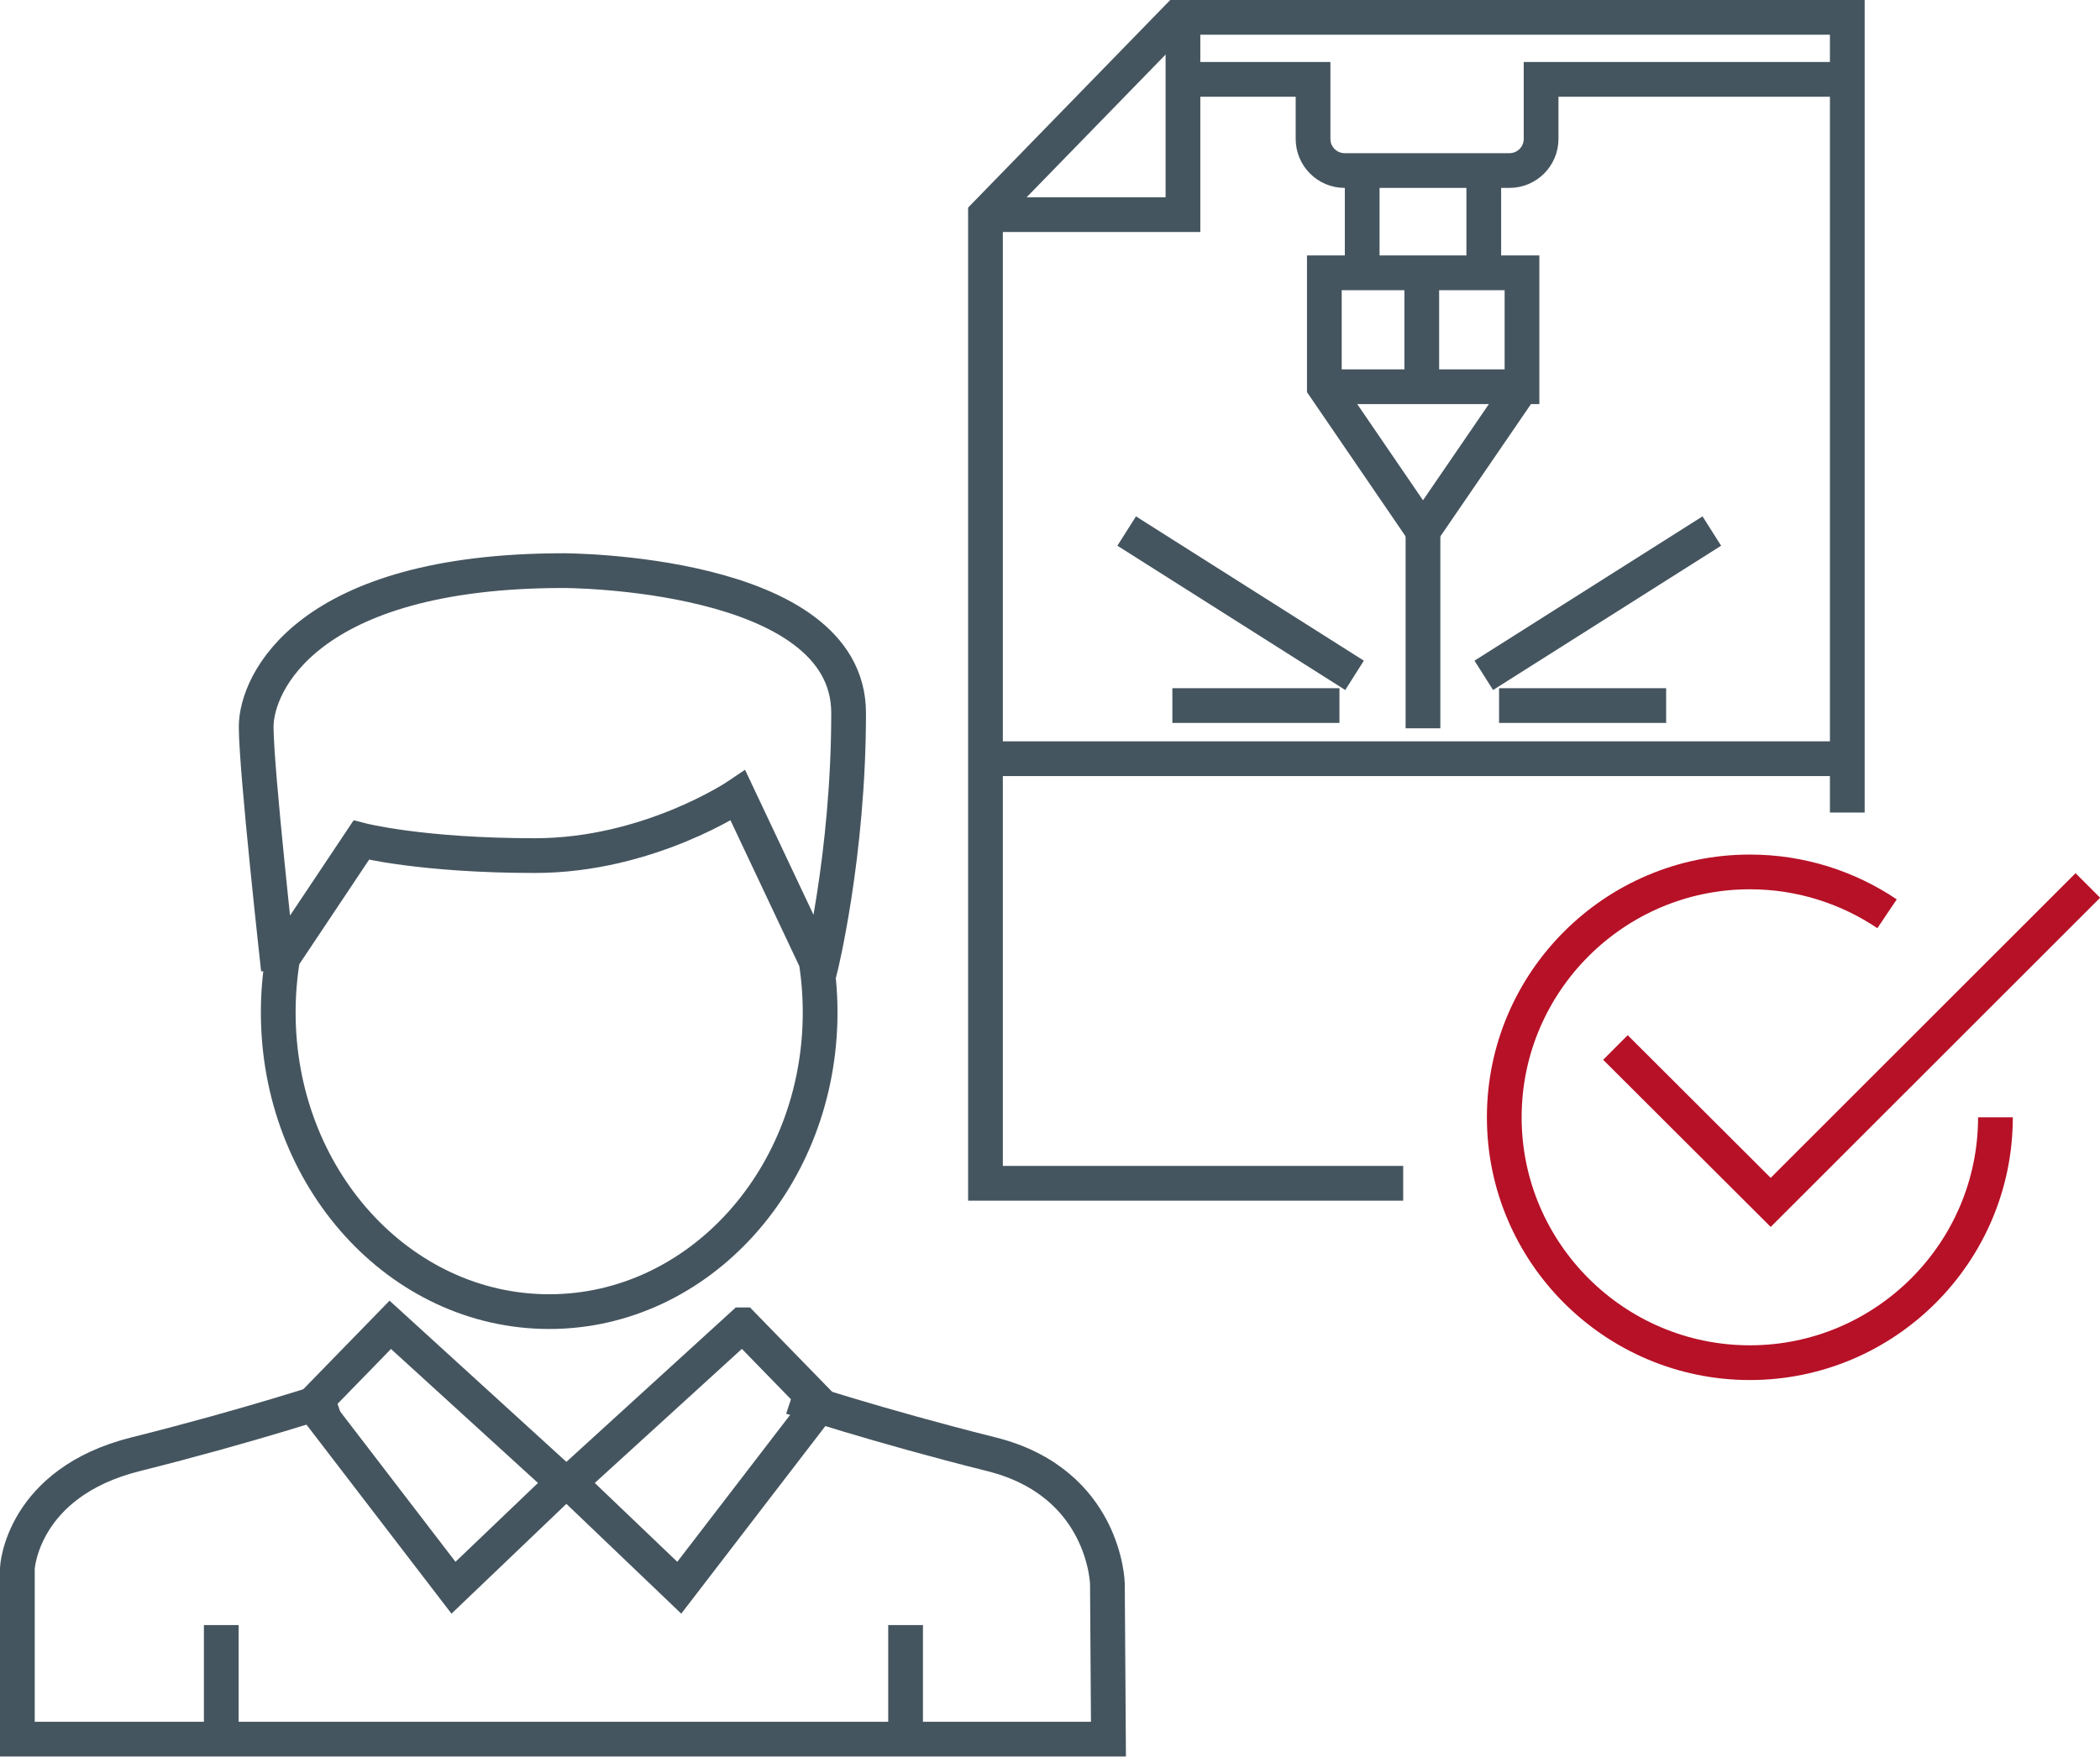 <?xml version="1.0" encoding="UTF-8"?>
<svg xmlns="http://www.w3.org/2000/svg" viewBox="0 0 120.91 101.16">
  <defs>
    <style>
      .cls-1 {
        stroke: #45555f;
      }

      .cls-1, .cls-2 {
        fill: none;
        stroke-miterlimit: 10;
        stroke-width: 2px;
      }

      .cls-2 {
        stroke: #b71127;
      }
    </style>
  </defs>
  <g id="_лой_1" data-name="Слой 1"/>
  <g id="_лой_2" data-name="Слой 2">
    <g id="_лой_1-2" data-name="Слой 1">
      <g id="a">
        <g id="Group">
          <g id="Group_2" data-name="Group 2">
            <g id="Group_3" data-name="Group 3">
              <path id="Vector" class="cls-1" d="M46.9,54.83c.21,1.12,.32,2.29,.32,3.47,0,9.51-6.98,17.23-15.6,17.23s-15.6-7.71-15.6-17.23c0-1.08,.09-2.13,.26-3.15l4.52-6.77s3.43,.89,10,.89,11.69-3.46,11.69-3.46l4.73,10.02s1.64-6.56,1.64-14.77-16.42-8.2-16.42-8.2c-14.78,0-17.69,6.49-17.69,8.99s1.28,13.98,1.28,13.98"/>
              <path id="Vector_2" data-name="Vector 2" class="cls-1" d="M45.58,80.46s4.93,1.64,11.49,3.28c6.57,1.64,6.69,7.46,6.69,7.46l.06,8.95H1v-9.85s.25-4.92,6.82-6.56c6.57-1.64,11.49-3.28,11.49-3.28"/>
              <path id="Vector_3" data-name="Vector 3" class="cls-1" d="M22.47,76.29l9.97,9.09-6.33,6.05-8.1-10.56,4.46-4.58Z"/>
              <path id="Vector_4" data-name="Vector 4" class="cls-1" d="M42.75,76.29l-9.97,9.09,6.33,6.05,8.11-10.56-4.46-4.58Z"/>
              <path id="Vector_5" data-name="Vector 5" class="cls-1" d="M12.74,93.58v5.74"/>
              <path id="Vector_6" data-name="Vector 6" class="cls-1" d="M52.14,93.58v5.74"/>
            </g>
            <g id="Group_4" data-name="Group 4">
              <path id="Vector_7" data-name="Vector 7" class="cls-1" d="M80.79,68.14h-24.05V12.36L67.8,1h38.56V46.79"/>
              <path id="Vector_8" data-name="Vector 8" class="cls-1" d="M68.11,1V12.36h-11.38"/>
            </g>
          </g>
          <path id="Vector_9" data-name="Vector 9" class="cls-2" d="M114.89,64.34c0,7.79-6.35,14.13-14.14,14.13s-14.14-6.34-14.14-14.13,6.35-14.13,14.14-14.13c2.92,0,5.64,.89,7.9,2.41"/>
          <path id="Vector_10" data-name="Vector 10" class="cls-2" d="M93.01,60.32l8.94,8.92,18.26-18.25"/>
        </g>
        <g id="Group_5" data-name="Group 5">
          <path id="Vector_11" data-name="Vector 11" class="cls-1" d="M67.76,4.57h7.84v3.43c0,1,.81,1.82,1.82,1.82h9.49c1,0,1.82-.81,1.82-1.82v-3.43h17.14"/>
          <path id="Vector_12" data-name="Vector 12" class="cls-1" d="M85.43,10.03v5.68"/>
          <path id="Vector_13" data-name="Vector 13" class="cls-1" d="M78.43,15.71v-5.68"/>
          <path id="Vector_14" data-name="Vector 14" class="cls-1" d="M87.62,22.27l-5.69,8.31-5.68-8.31v-6.56h11.38v6.56Z"/>
          <path id="Vector_15" data-name="Vector 15" class="cls-1" d="M81.93,41.94v-11.66"/>
          <path id="Vector_16" data-name="Vector 16" class="cls-1" d="M57.23,43.69h48.97"/>
          <path id="Vector_17" data-name="Vector 17" class="cls-1" d="M76.25,22.27h11.22"/>
          <path id="Vector_18" data-name="Vector 18" class="cls-1" d="M81.86,16.58v5.62"/>
          <path id="Vector_19" data-name="Vector 19" class="cls-1" d="M77.99,38.89l-13.12-8.31"/>
          <path id="Vector_20" data-name="Vector 20" class="cls-1" d="M77.12,40.63h-9.62"/>
          <path id="Vector_21" data-name="Vector 21" class="cls-1" d="M85.43,38.89l13.13-8.31"/>
          <path id="Vector_22" data-name="Vector 22" class="cls-1" d="M86.31,40.63h9.62"/>
        </g>
      </g>
    </g>
  </g>
</svg>